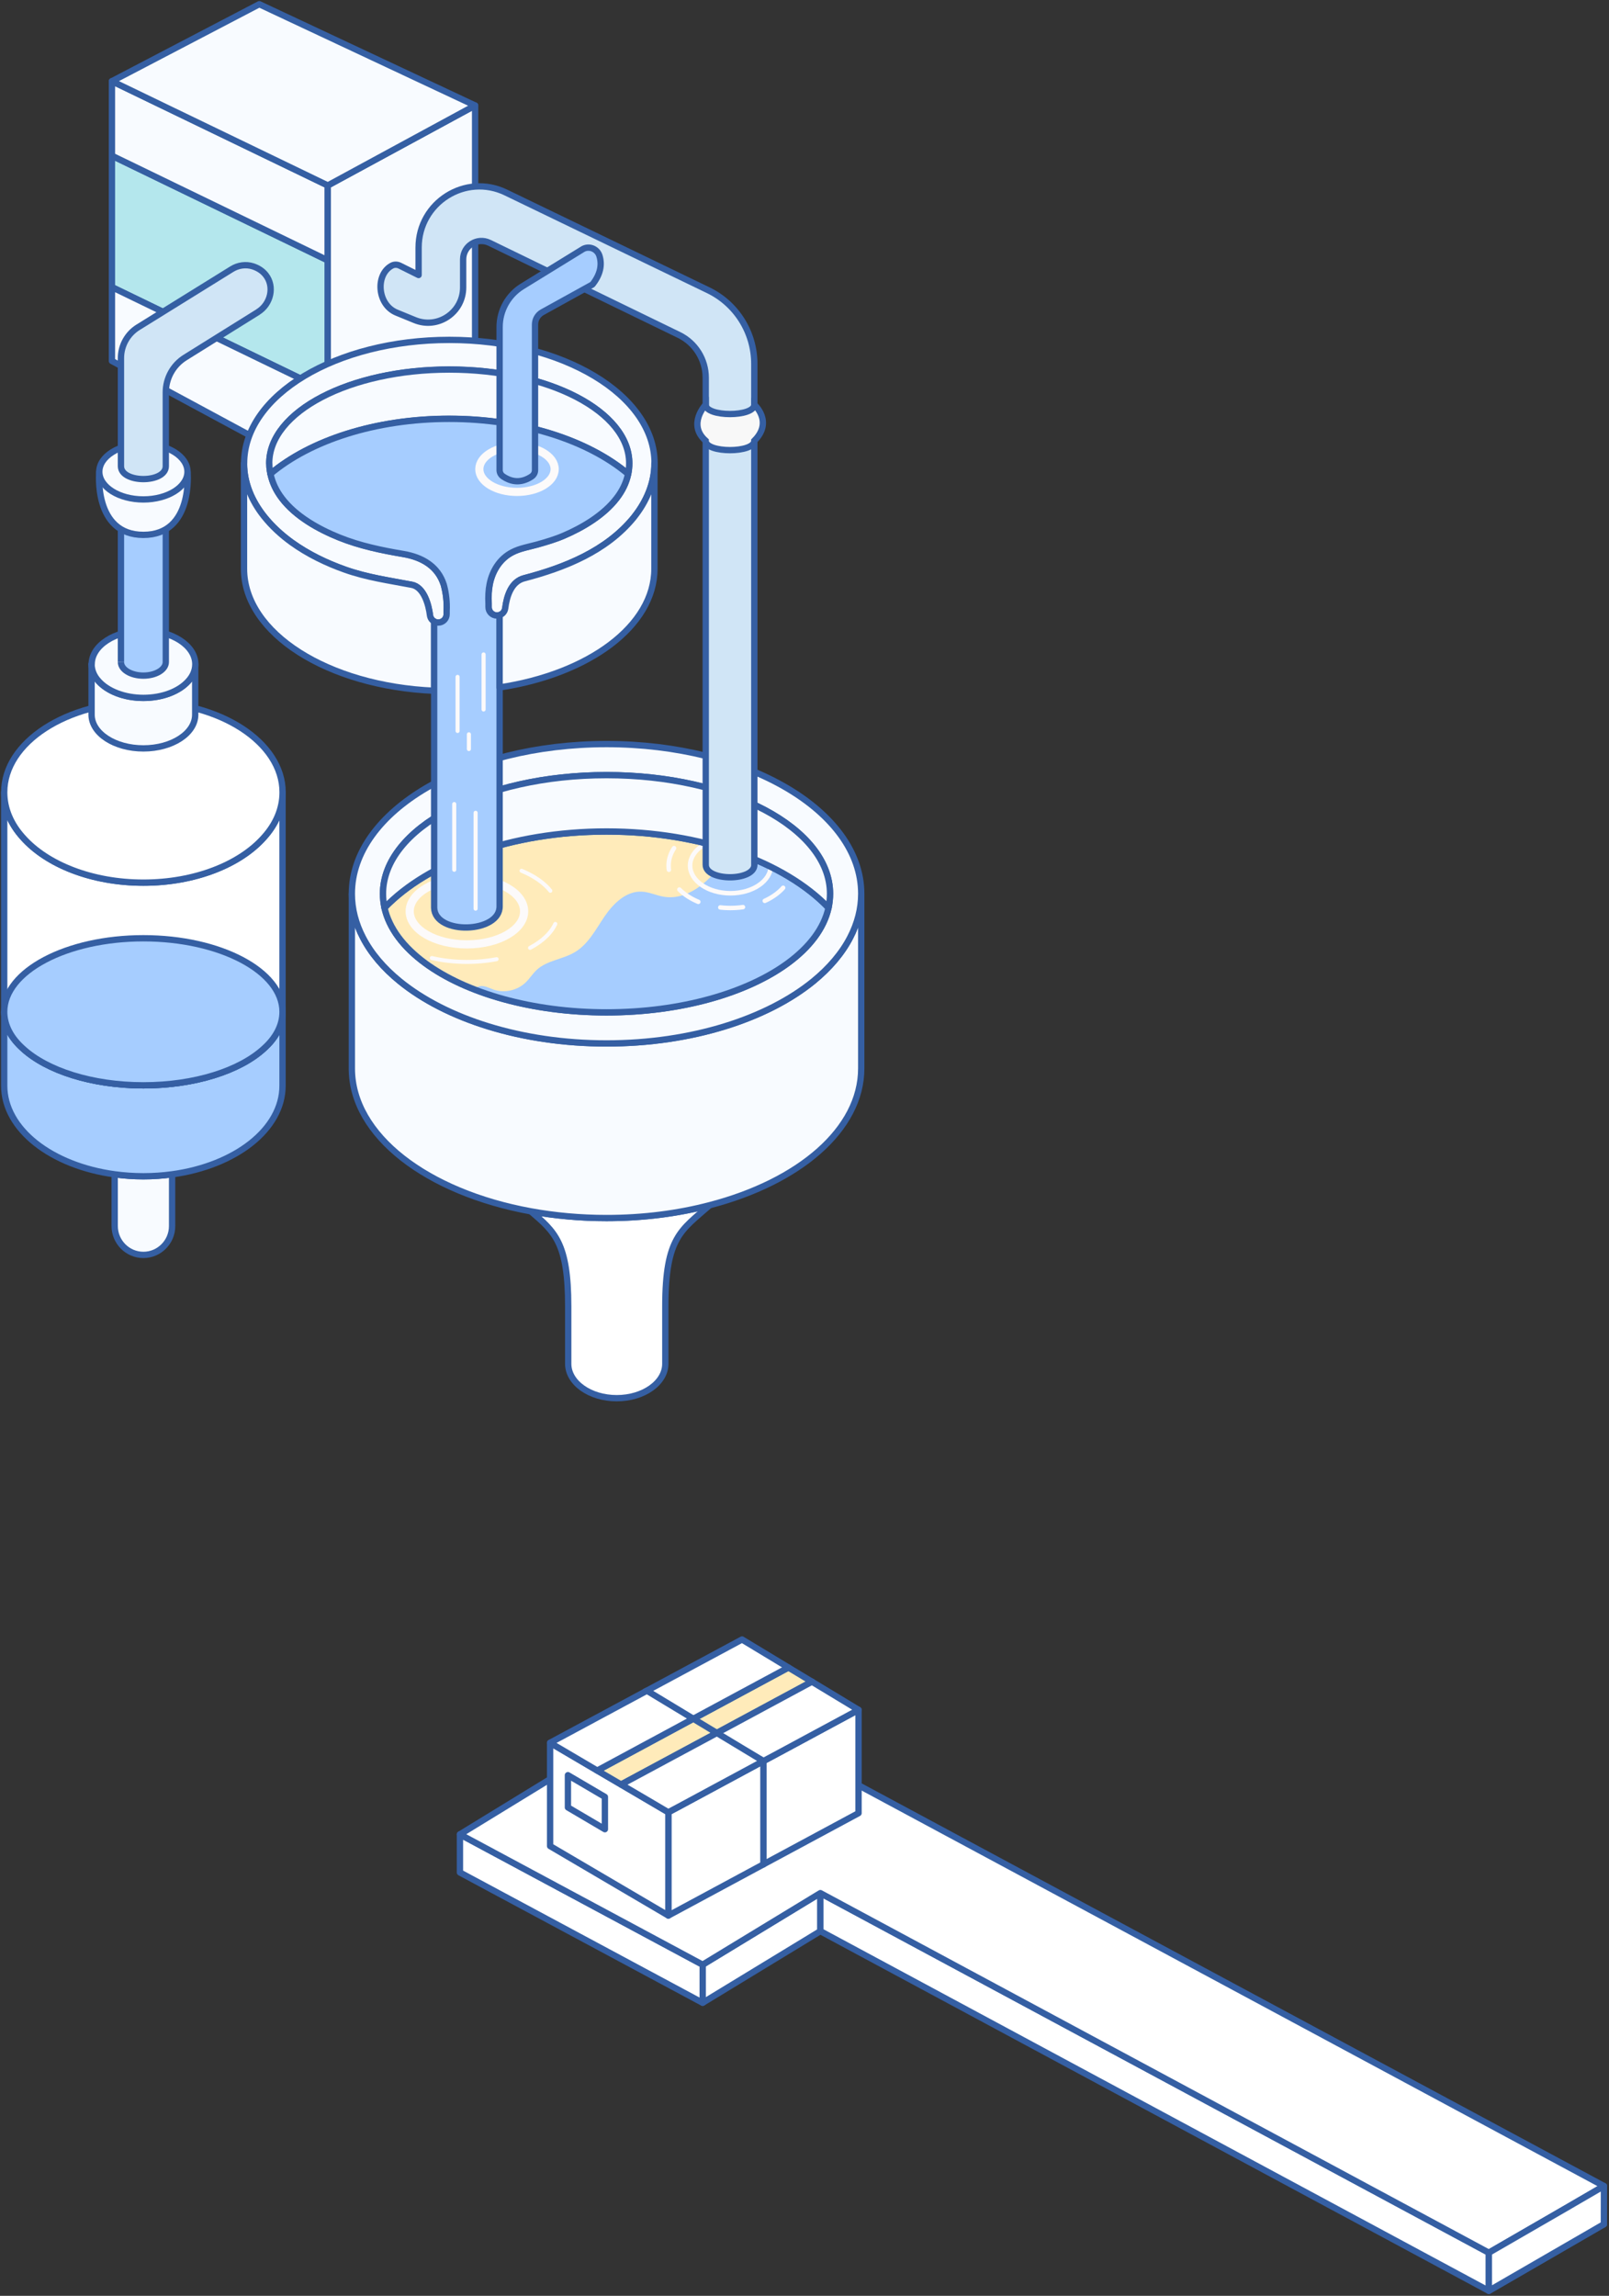 <svg width="382" height="545" viewBox="0 0 382 545" fill="none" xmlns="http://www.w3.org/2000/svg">
<rect x="0" y="0" width="382" height="545" fill="#333333" stroke="none"/>
<path d="M194.763 449.399V458.428L166.816 475.433L109.197 444.502V435.457L117.098 439.7L166.816 466.388L194.763 449.399Z" fill="white" stroke="#355FA3" stroke-width="1.5" stroke-linecap="round" stroke-linejoin="round"/>
<path d="M380.803 527.979L380.787 527.995V527.963L380.803 527.979Z" fill="white" stroke="#355FA3" stroke-width="1.5" stroke-linecap="round" stroke-linejoin="round"/>
<path d="M353.478 534.759V543.804H353.462L194.764 458.428V449.399L353.478 534.759Z" fill="white" stroke="#355FA3" stroke-width="1.5" stroke-linecap="round" stroke-linejoin="round"/>
<path d="M380.788 527.995L353.479 543.804V543.788L380.788 527.995Z" fill="white" stroke="#355FA3" stroke-width="1.5" stroke-linecap="round" stroke-linejoin="round"/>
<path d="M380.803 518.934L372.711 523.64L372.695 523.656L353.478 534.758L194.763 449.399L166.816 466.388L117.098 439.7L109.197 435.457L163.576 402.165L380.803 518.934Z" fill="white" stroke="#355FA3" stroke-width="1.5" stroke-linecap="round" stroke-linejoin="round"/>
<path d="M166.832 466.389V475.418" stroke="#355FA3" stroke-width="1.5" stroke-linecap="round" stroke-linejoin="round"/>
<path d="M380.803 518.935L380.788 527.963V527.995L353.479 543.788V534.759L372.695 523.656L372.711 523.64L380.803 518.935Z" fill="white" stroke="#355FA3" stroke-width="1.5" stroke-linecap="round" stroke-linejoin="round"/>
<path d="M203.829 405.898V430.417L181.244 442.572V418.054L183.734 416.73L203.829 405.898Z" fill="white" stroke="#355FA3" stroke-width="1.5" stroke-linecap="round" stroke-linejoin="round"/>
<path d="M181.245 418.054V442.572L153.185 426.078V401.56L178.052 416.172L181.245 418.054Z" fill="white" stroke="#355FA3" stroke-width="1.5" stroke-linecap="round" stroke-linejoin="round"/>
<path d="M192.769 399.215L170.041 411.466L164.375 408.132L187.183 395.849L192.769 399.215Z" fill="#FFEBBA" stroke="#355FA3" stroke-width="1.5" stroke-linecap="round" stroke-linejoin="round"/>
<path d="M187.182 395.848L164.374 408.131L153.185 401.559L176.169 389.196L187.182 395.848Z" fill="white" stroke="#355FA3" stroke-width="1.5" stroke-linecap="round" stroke-linejoin="round"/>
<path d="M203.83 405.898L183.735 416.729L181.245 418.053L178.053 416.171L170.041 411.465L192.769 399.214L203.83 405.898Z" fill="white" stroke="#355FA3" stroke-width="1.5" stroke-linecap="round" stroke-linejoin="round"/>
<path d="M181.244 418.054V442.572L158.676 454.727V430.209L161.166 428.885L181.244 418.054Z" fill="white" stroke="#355FA3" stroke-width="1.5" stroke-linecap="round" stroke-linejoin="round"/>
<path d="M158.677 430.208V454.727L130.602 438.232V413.714L155.469 428.326L158.677 430.208Z" fill="white" stroke="#355FA3" stroke-width="1.5" stroke-linecap="round" stroke-linejoin="round"/>
<path d="M141.791 420.303L147.457 423.621L170.201 411.386L164.599 408.004L141.791 420.303Z" fill="#FFEBBA" stroke="#355FA3" stroke-width="1.5" stroke-linecap="round" stroke-linejoin="round"/>
<path d="M170.201 411.386L147.457 423.621L155.469 428.327L158.662 430.209L161.151 428.885L181.246 418.054L170.201 411.386Z" fill="white" stroke="#355FA3" stroke-width="1.5" stroke-linecap="round" stroke-linejoin="round"/>
<path d="M130.602 413.714L141.79 420.303L164.598 408.004L153.585 401.352L130.602 413.714Z" fill="white" stroke="#355FA3" stroke-width="1.5" stroke-linecap="round" stroke-linejoin="round"/>
<path d="M143.611 426.556V434.229L134.832 429.06V421.403L142.605 425.966L143.611 426.556Z" fill="white" stroke="#355FA3" stroke-width="1.5" stroke-linecap="round" stroke-linejoin="round"/>
<path d="M192.785 399.214H192.77" stroke="#355FA3" stroke-width="1.5" stroke-linecap="round" stroke-linejoin="round"/>
<path d="M26.574 36.971V68.168L77.817 92.998V61.8L26.574 36.971Z" fill="#B4E7ED" stroke="#355FA3" stroke-width="1.5" stroke-linecap="round" stroke-linejoin="round"/>
<path d="M26.574 19.269V36.971L77.817 61.8V44.034L26.574 19.269Z" fill="#F8FBFF" stroke="#355FA3" stroke-width="1.5" stroke-linecap="round" stroke-linejoin="round"/>
<path d="M77.817 92.998L26.574 68.169V85.691L77.817 113.325V92.998Z" fill="#F8FBFF" stroke="#355FA3" stroke-width="1.5" stroke-linecap="round" stroke-linejoin="round"/>
<path d="M77.817 44.034V113.325L112.799 94.349V25.045L77.817 44.034Z" fill="#F8FBFF" stroke="#355FA3" stroke-width="1.5" stroke-linecap="round" stroke-linejoin="round"/>
<path d="M112.799 25.045L77.83 44.02L26.575 19.281L61.557 1L112.799 25.045Z" fill="#F8FBFF" stroke="#355FA3" stroke-width="1.5" stroke-linecap="round" stroke-linejoin="round"/>
<path d="M27.228 278.768V291.054C27.228 294.823 30.29 297.898 34.044 297.898C37.799 297.898 40.861 294.823 40.861 291.054V278.768C38.657 279.063 36.377 279.231 34.044 279.231C31.712 279.231 29.419 279.063 27.228 278.768Z" fill="#F8FBFF" stroke="#355FA3" stroke-width="1.5" stroke-linecap="round" stroke-linejoin="round"/>
<path d="M0.998 240.187V257.734C0.998 268.104 12.248 276.723 27.227 278.769C29.431 279.065 31.712 279.232 34.044 279.232C36.377 279.232 38.67 279.065 40.861 278.769C55.84 276.723 67.078 268.091 67.078 257.734V240.187C67.078 243.377 65.502 246.362 62.657 248.909C56.955 254.145 46.256 257.644 34.044 257.644C21.833 257.644 11.133 254.158 5.431 248.909C2.587 246.362 0.998 243.39 0.998 240.187Z" fill="#A6CDFF" stroke="#355FA3" stroke-width="1.5" stroke-linecap="round" stroke-linejoin="round"/>
<path d="M0.998 188.082V240.185C0.998 243.376 2.587 246.36 5.431 248.908C11.133 254.144 21.82 257.643 34.044 257.643C46.269 257.643 56.955 254.157 62.657 248.908C65.502 246.36 67.078 243.389 67.078 240.185V188.082C67.078 192.006 65.502 195.66 62.657 198.811C56.955 205.244 46.256 209.541 34.044 209.541C21.833 209.541 11.133 205.257 5.431 198.811C2.587 195.672 0.998 192.019 0.998 188.082Z" fill="white" stroke="#355FA3" stroke-width="1.5" stroke-linecap="round" stroke-linejoin="round"/>
<path d="M0.999 188.07C0.999 192.007 2.587 195.66 5.432 198.8C11.134 205.232 21.821 209.529 34.045 209.529C46.27 209.529 56.956 205.232 62.658 198.8C65.503 195.66 67.092 192.007 67.092 188.07C67.092 176.234 52.292 166.611 34.045 166.611C15.799 166.611 0.999 176.221 0.999 188.07Z" fill="white" stroke="#355FA3" stroke-width="1.5" stroke-linecap="round" stroke-linejoin="round"/>
<path d="M0.998 240.186C0.998 243.377 2.587 246.362 5.431 248.909C11.133 254.145 21.82 257.644 34.044 257.644C46.269 257.644 56.955 254.158 62.657 248.909C65.502 246.362 67.078 243.39 67.078 240.186C67.078 230.563 52.291 222.729 34.044 222.729C15.798 222.729 0.998 230.563 0.998 240.186Z" fill="#A6CDFF" stroke="#355FA3" stroke-width="1.5" stroke-linecap="round" stroke-linejoin="round"/>
<path d="M21.743 157.669V169.659C21.743 174.085 27.253 177.661 34.044 177.661C40.836 177.661 46.346 174.085 46.346 169.659V157.669C46.346 159.136 45.756 160.499 44.693 161.67C42.566 164.063 38.593 165.671 34.032 165.671C29.47 165.671 25.498 164.076 23.37 161.67C22.307 160.499 21.718 159.136 21.718 157.669H21.743Z" fill="#F8FBFF" stroke="#355FA3" stroke-width="1.5" stroke-linecap="round" stroke-linejoin="round"/>
<path d="M21.743 157.669C21.743 159.135 22.332 160.499 23.396 161.67C25.523 164.063 29.495 165.671 34.057 165.671C38.619 165.671 42.591 164.076 44.718 161.67C45.782 160.499 46.371 159.135 46.371 157.669C46.371 153.256 40.861 149.68 34.07 149.68C27.279 149.68 21.769 153.256 21.769 157.669H21.743Z" fill="#F8FBFF" stroke="#355FA3" stroke-width="1.5" stroke-linecap="round" stroke-linejoin="round"/>
<path d="M28.715 157.168C28.715 158.956 31.098 160.384 34.046 160.384C36.993 160.384 39.363 158.943 39.363 157.168V120.657C39.363 120.657 32.995 123.655 28.715 120.657" fill="#A6CDFF"/>
<path d="M28.715 157.168C28.715 158.956 31.098 160.384 34.046 160.384C36.993 160.384 39.363 158.943 39.363 157.168V120.657C39.363 120.657 32.995 123.655 28.715 120.657" stroke="#355FA3" stroke-width="1.5" stroke-linejoin="round"/>
<path d="M28.715 120.657V157.168" stroke="#355FA3" stroke-width="1.5" stroke-linejoin="round"/>
<path d="M23.577 111.985C23.577 111.985 22.103 126.973 34.046 126.973C45.988 126.973 44.515 111.985 44.515 111.985" fill="#F8FBFF"/>
<path d="M23.577 111.985C23.577 111.985 22.103 126.973 34.046 126.973C45.988 126.973 44.515 111.985 44.515 111.985" stroke="#355FA3" stroke-width="1.5" stroke-linecap="round" stroke-linejoin="round"/>
<path d="M34.045 118.56C28.263 118.56 23.576 115.617 23.576 111.986C23.576 108.355 28.263 105.412 34.045 105.412C39.827 105.412 44.514 108.355 44.514 111.986C44.514 115.617 39.827 118.56 34.045 118.56Z" fill="#F8FBFF" stroke="#355FA3" stroke-width="1.5" stroke-linecap="round" stroke-linejoin="round"/>
<path d="M61.262 74.073L43.938 84.88C41.093 86.655 39.363 89.781 39.363 93.139V110.661C39.363 114.752 28.715 114.752 28.715 110.661V85.021C28.715 82.036 30.253 79.258 32.79 77.688L55.022 63.897C56.521 62.958 58.379 62.688 60.057 63.228C61.352 63.652 62.351 64.334 63.081 65.26C65.273 68.039 64.26 72.195 61.262 74.06V74.073Z" fill="#D0E5F6" stroke="#355FA3" stroke-width="1.5" stroke-linejoin="round"/>
<path d="M64.184 112.512L64.209 112.487" stroke="#355FA3" stroke-width="2.03" stroke-linecap="round" stroke-linejoin="round"/>
<path d="M126.036 287.554C131.699 292.404 134.903 295.016 134.903 310.145V323.744C134.903 328.246 140.054 331.913 146.422 331.913C152.791 331.913 157.955 328.246 157.955 323.744V310.145C157.955 293.575 161.786 292.018 168.475 286.101C160.991 288.056 152.714 289.15 144 289.15C137.734 289.15 131.712 288.584 126.036 287.554Z" fill="white" stroke="#355FA3" stroke-width="1.5" stroke-linecap="round" stroke-linejoin="round"/>
<path d="M83.533 212.166V253.63C83.533 269.57 101.408 283.065 126.036 287.555C131.712 288.584 137.735 289.15 144.001 289.15C152.714 289.15 160.992 288.069 168.475 286.101C189.682 280.595 204.469 268.129 204.469 253.63V212.166C204.469 215.768 203.546 219.255 201.842 222.535C199.907 226.292 196.922 229.778 193.116 232.904C182.135 241.858 164.221 247.699 144.001 247.699C123.781 247.699 105.854 241.858 94.886 232.904C91.067 229.791 88.094 226.292 86.159 222.535C84.455 219.255 83.533 215.781 83.533 212.166Z" fill="#F8FBFF" stroke="#355FA3" stroke-width="1.5" stroke-linecap="round" stroke-linejoin="round"/>
<path d="M90.926 212.165C90.926 213.285 91.054 214.404 91.285 215.497C101.638 204.691 121.372 197.383 144.001 197.383C166.63 197.383 186.337 204.678 196.704 215.485C196.934 214.404 197.062 213.285 197.062 212.165C197.062 196.612 173.306 184.004 144.001 184.004C114.696 184.004 90.926 196.612 90.926 212.165Z" stroke="#355FA3" stroke-width="2.03" stroke-linecap="round" stroke-linejoin="round"/>
<path d="M144.001 176.632C177.393 176.632 204.469 192.533 204.469 212.165C204.469 215.767 203.546 219.254 201.842 222.534C199.907 226.291 196.922 229.777 193.116 232.903C182.134 241.857 164.221 247.698 144.001 247.698C123.781 247.698 105.854 241.857 94.886 232.903C91.067 229.79 88.094 226.291 86.159 222.534C84.455 219.254 83.533 215.78 83.533 212.165C83.533 192.533 110.595 176.632 144.001 176.632ZM91.285 215.497C92.374 220.386 95.808 224.876 100.985 228.671C110.621 235.734 126.305 240.326 144.001 240.326C161.697 240.326 177.381 235.721 187.016 228.658C192.193 224.863 195.627 220.373 196.704 215.484C196.934 214.403 197.062 213.284 197.062 212.165C197.062 196.611 173.306 184.003 144.001 184.003C114.696 184.003 90.926 196.611 90.926 212.165C90.926 213.284 91.054 214.403 91.285 215.497Z" fill="#F8FBFF" stroke="#355FA3" stroke-width="1.5" stroke-linecap="round" stroke-linejoin="round"/>
<path d="M91.284 215.497C92.374 220.385 95.808 224.875 100.984 228.67C110.62 235.733 126.304 240.326 144 240.326C161.696 240.326 177.38 235.72 187.016 228.658C192.193 224.862 195.627 220.373 196.703 215.484C186.337 204.69 166.616 197.383 144 197.383C121.384 197.383 101.651 204.677 91.284 215.497Z" fill="#A6CDFF"/>
<mask id="mask0_564_2" style="mask-type:luminance" maskUnits="userSpaceOnUse" x="91" y="197" width="106" height="44">
<path d="M91.284 215.497C92.374 220.385 95.808 224.875 100.984 228.67C110.62 235.733 126.304 240.326 144 240.326C161.696 240.326 177.38 235.72 187.016 228.658C192.193 224.862 195.627 220.373 196.703 215.484C186.337 204.69 166.616 197.383 144 197.383C121.384 197.383 101.651 204.677 91.284 215.497Z" fill="white"/>
</mask>
<g mask="url(#mask0_564_2)">
<path d="M103.048 243.286C105.944 240.662 108.853 238.05 111.749 235.426C112.389 234.847 113.081 234.242 113.927 234.101C115.029 233.908 116.08 234.525 117.131 234.898C119.732 235.812 122.807 235.143 124.793 233.226C125.754 232.3 126.459 231.142 127.433 230.228C129.906 227.951 133.66 227.745 136.531 225.996C139.696 224.092 141.464 220.58 143.54 217.531C145.628 214.469 148.678 211.484 152.368 211.664C154.137 211.741 155.79 212.565 157.545 212.861C163.004 213.8 168.04 209.606 171.256 205.077C171.973 204.074 172.704 202.98 173.831 202.479C174.587 202.144 175.433 202.131 176.253 202.067C182.365 201.578 188.17 198.053 191.438 192.855L129.252 167.087L71.052 189.318L64.197 228.646L103.048 243.286Z" fill="#FFEBBA"/>
<path d="M110.852 228.349C98.885 228.349 89.183 222.969 89.183 216.333C89.183 209.697 98.885 204.317 110.852 204.317C122.818 204.317 132.52 209.697 132.52 216.333C132.52 222.969 122.818 228.349 110.852 228.349Z" stroke="#FCFAFA" stroke-width="0.95" stroke-linecap="round" stroke-linejoin="round" stroke-dasharray="8.41 8.41"/>
<path d="M160.031 201.333C159.198 202.594 158.736 204.009 158.736 205.476C158.736 211.046 165.31 215.549 173.421 215.549C179.213 215.549 184.236 213.246 186.619 209.901" stroke="#FCFAFA" stroke-width="1.06" stroke-linecap="round" stroke-linejoin="round" stroke-dasharray="5.4 5.4"/>
<path d="M173.421 212.049C168.128 212.049 163.837 209.106 163.837 205.475C163.837 201.845 168.128 198.901 173.421 198.901C178.715 198.901 183.006 201.845 183.006 205.475C183.006 209.106 178.715 212.049 173.421 212.049Z" stroke="#FCFAFA" stroke-width="1.08" stroke-miterlimit="10"/>
</g>
<path d="M91.284 215.497C92.374 220.385 95.808 224.875 100.984 228.67C110.62 235.733 126.304 240.326 144 240.326C161.696 240.326 177.38 235.72 187.016 228.658C192.193 224.862 195.627 220.373 196.703 215.484C186.337 204.69 166.616 197.383 144 197.383C121.384 197.383 101.651 204.677 91.284 215.497Z" stroke="#355FA3" stroke-width="1.5" stroke-linecap="round" stroke-linejoin="round"/>
<path d="M90.926 212.165C90.926 213.285 91.054 214.404 91.285 215.497C101.638 204.691 121.372 197.383 144.001 197.383C166.63 197.383 186.337 204.678 196.704 215.485C196.934 214.404 197.062 213.285 197.062 212.165C197.062 196.612 173.306 184.004 144.001 184.004C114.696 184.004 90.926 196.612 90.926 212.165Z" fill="#F8FBFF" stroke="#355FA3" stroke-width="1.5" stroke-linecap="round" stroke-linejoin="round"/>
<path d="M110.851 224.182C103.35 224.182 97.269 220.668 97.269 216.334C97.269 212 103.35 208.486 110.851 208.486C118.352 208.486 124.434 212 124.434 216.334C124.434 220.668 118.352 224.182 110.851 224.182Z" stroke="#FCFAFA" stroke-width="1.94" stroke-miterlimit="10"/>
<path d="M57.93 109.992C57.93 114.713 59.814 118.959 62.646 122.535C64.529 124.928 66.836 127.025 69.283 128.788C73.127 131.554 77.445 133.638 81.905 135.22C87.12 137.073 92.374 137.793 97.768 138.822C100.664 139.389 101.779 143.595 102.086 146.065C102.163 146.696 102.548 147.236 103.086 147.532C103.368 147.699 103.701 147.776 104.06 147.776C105.174 147.776 106.071 146.863 106.059 145.757V144.998C106.174 142.926 105.879 140.791 105.482 139.247C105.456 139.118 105.431 139.015 105.392 138.9C105.392 138.861 105.392 138.822 105.367 138.797C103.944 134.358 100.177 132.261 95.833 131.515C90.605 130.615 85.48 129.573 80.534 127.578C75.754 125.649 70.206 122.625 66.9 118.226C65.606 116.527 64.67 114.611 64.222 112.475C64.17 112.269 64.132 112.05 64.094 111.832C63.991 111.214 63.94 110.597 63.94 109.992C63.94 97.693 83.071 87.736 106.674 87.736C130.277 87.736 149.407 97.706 149.407 109.992C149.407 110.854 149.318 111.69 149.151 112.501C148.716 114.611 147.755 116.515 146.448 118.226C143.347 122.304 138.298 125.25 133.928 127.128C131.878 128.016 129.726 128.646 127.586 129.251C125.625 129.804 123.421 130.164 121.627 131.103C118.706 132.609 116.912 135.503 116.284 138.694C116.028 140.019 115.925 141.55 116.028 143.325V144.084C116.002 145.191 116.899 146.104 118.001 146.104C118.219 146.104 118.449 146.065 118.654 145.988C119.346 145.757 119.872 145.139 119.974 144.367C120.333 141.511 121.397 138.063 124.459 137.253C134.057 134.744 143.962 130.808 150.445 122.883C150.535 122.767 150.625 122.664 150.702 122.548C153.534 118.959 155.404 114.611 155.404 109.979C155.404 93.795 133.595 80.686 106.686 80.686C79.778 80.686 57.956 93.795 57.956 109.979L57.93 109.992Z" fill="#F8FBFF" stroke="#355FA3" stroke-width="1.5" stroke-linecap="round" stroke-linejoin="round"/>
<path d="M57.932 109.993V135.016C57.932 150.338 77.845 162.894 103.088 163.975V147.533C102.55 147.237 102.165 146.697 102.088 146.067C101.781 143.597 100.666 139.377 97.77 138.824C92.376 137.794 87.122 137.074 81.907 135.221C77.448 133.639 73.142 131.555 69.285 128.789C66.838 127.026 64.544 124.929 62.648 122.537C59.816 118.96 57.932 114.715 57.932 109.993Z" fill="#F8FBFF" stroke="#355FA3" stroke-width="1.5" stroke-linecap="round" stroke-linejoin="round"/>
<path d="M63.928 109.993C63.928 110.598 63.979 111.228 64.082 111.833C64.12 112.051 64.159 112.27 64.21 112.476C73.628 104.551 89.133 99.405 106.649 99.405C124.165 99.405 139.708 104.564 149.127 112.489C149.306 111.678 149.383 110.842 149.383 109.98C149.383 97.681 130.252 87.724 106.649 87.724C83.046 87.724 63.915 97.694 63.915 109.98L63.928 109.993Z" fill="#F8FBFF" stroke="#355FA3" stroke-width="1.5" stroke-linecap="round" stroke-linejoin="round"/>
<path d="M64.209 112.488C64.658 114.623 65.606 116.54 66.888 118.238C70.206 122.638 75.742 125.661 80.521 127.591C85.467 129.585 90.593 130.64 95.821 131.528C100.165 132.274 103.945 134.371 105.354 138.809C105.354 138.835 105.38 138.874 105.38 138.912C105.418 139.028 105.444 139.131 105.47 139.26C105.867 140.804 106.149 142.939 106.033 145.01V145.769C106.059 146.876 105.162 147.789 104.047 147.789C103.701 147.789 103.368 147.699 103.074 147.545V215.498C103.266 222.02 118.796 221.583 118.617 215.06V146.001C118.412 146.078 118.181 146.117 117.963 146.117C116.861 146.117 115.964 145.203 115.977 144.097V143.338C115.887 141.563 115.977 140.032 116.246 138.707C116.861 135.516 118.668 132.621 121.589 131.116C123.396 130.164 125.587 129.804 127.548 129.264C129.7 128.659 131.84 128.029 133.891 127.141C138.26 125.263 143.309 122.317 146.41 118.238C147.729 116.527 148.678 114.623 149.113 112.513C139.695 104.589 124.178 99.43 106.636 99.43C89.094 99.43 73.602 104.576 64.197 112.501L64.209 112.488Z" fill="#A6CDFF" stroke="#355FA3" stroke-width="1.5" stroke-linecap="round" stroke-linejoin="round"/>
<path d="M118.617 146.001V163.189C139.747 160.011 155.367 148.613 155.367 135.027V110.005C155.367 114.636 153.496 118.985 150.665 122.574C150.575 122.69 150.485 122.793 150.408 122.908C143.925 130.833 134.02 134.77 124.422 137.279C121.36 138.076 120.296 141.537 119.937 144.393C119.835 145.165 119.322 145.782 118.617 146.014V146.001Z" fill="#F8FBFF" stroke="#355FA3" stroke-width="1.5" stroke-linecap="round" stroke-linejoin="round"/>
<path d="M122.742 116.771C117.802 116.771 113.798 114.352 113.798 111.368C113.798 108.384 117.802 105.965 122.742 105.965C127.681 105.965 131.686 108.384 131.686 111.368C131.686 114.352 127.681 116.771 122.742 116.771Z" stroke="#FCFAFA" stroke-width="1.94" stroke-miterlimit="10"/>
<path d="M179.085 205.296V86.385C179.085 78.923 174.831 72.117 168.129 68.888L120.09 45.693C110.493 41.061 99.383 48.086 99.383 58.764V65.286L94.963 63.086C94.36 62.777 93.63 62.739 93.028 63.06C89.094 65.132 89.517 72.259 94.104 74.189L98.461 75.977C103.945 78.228 109.955 74.189 109.955 68.232V61.581C109.955 58.352 113.312 56.242 116.208 57.644L161.21 79.515C165.092 81.406 167.552 85.343 167.552 89.665V205.283C167.552 209.245 179.098 209.245 179.098 205.283L179.085 205.296Z" fill="#D0E5F6" stroke="#355FA3" stroke-width="1.5" stroke-linejoin="round"/>
<path d="M167.539 104.628C167.539 107.599 179.084 107.599 179.084 104.628C183.659 100.073 179.084 96.06 179.084 96.06C179.084 99.031 167.539 99.031 167.539 96.06C167.539 96.06 163.105 100.717 167.539 104.628Z" fill="#F8F8F8" stroke="#355FA3" stroke-width="1.5" stroke-miterlimit="10"/>
<path d="M138.299 59.188L123.999 67.987C120.654 70.046 118.617 73.699 118.617 77.636V111.613C118.617 112.217 118.937 112.77 119.437 113.105C121.628 114.572 123.883 114.662 126.228 113.105C126.715 112.77 127.023 112.217 127.023 111.625V77.044C127.023 75.835 127.676 74.716 128.74 74.124L140.656 67.537C142.476 65.234 143.001 62.97 142.322 60.744C141.797 59.033 139.811 58.249 138.286 59.188H138.299Z" fill="#A6CDFF" stroke="#355FA3" stroke-width="1.5" stroke-linejoin="round"/>
<path d="M114.811 155.354V168.425" stroke="#FCFAFA" stroke-width="0.97" stroke-miterlimit="10" stroke-linecap="round"/>
<path d="M108.635 160.681V173.52" stroke="#FCFAFA" stroke-width="0.97" stroke-miterlimit="10" stroke-linecap="round"/>
<path d="M111.324 174.317V177.817" stroke="#FCFAFA" stroke-width="0.97" stroke-miterlimit="10" stroke-linecap="round"/>
<path d="M112.914 192.945V215.703" stroke="#FCFAFA" stroke-width="0.97" stroke-miterlimit="10" stroke-linecap="round"/>
<path d="M107.84 190.875V206.467" stroke="#FCFAFA" stroke-width="0.97" stroke-miterlimit="10" stroke-linecap="round"/>
</svg>
